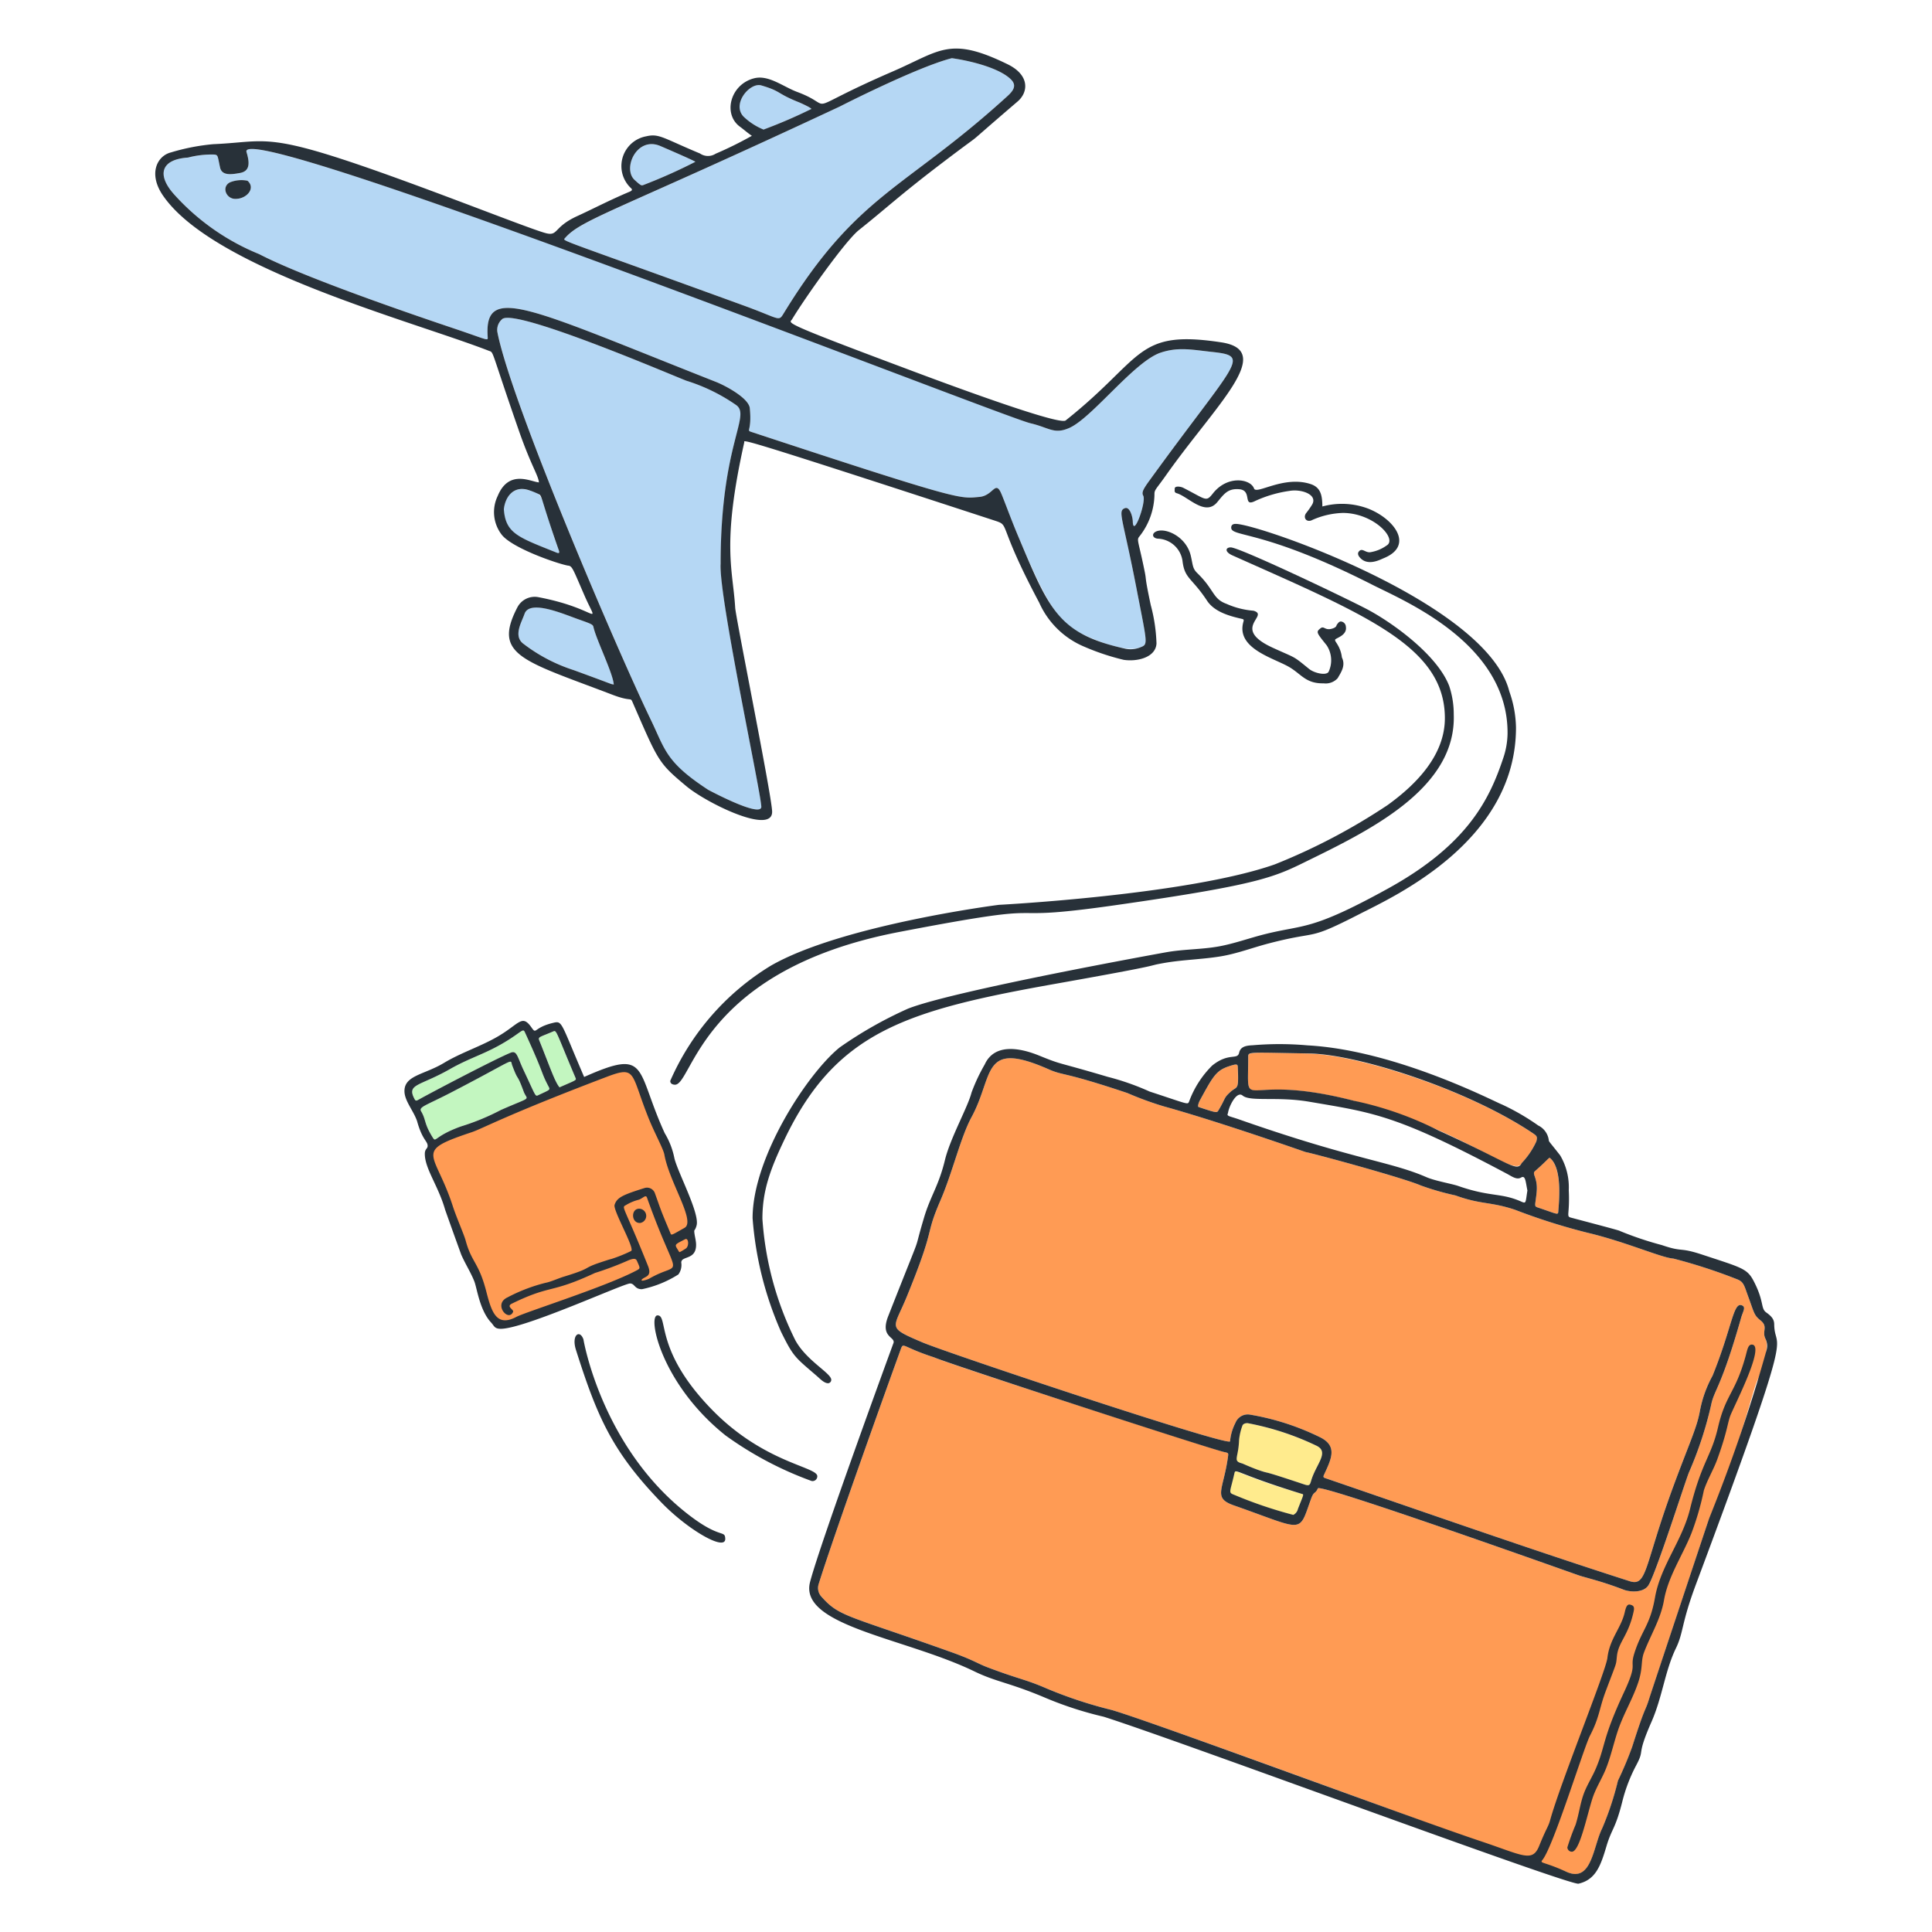 <svg viewBox="0 0 130 130" xmlns="http://www.w3.org/2000/svg">
  <path
    fill="#FF9B54"
    d="M43.142 73.143a1.48 1.48 0 0 0-2.032-1.087c-1.355.472-10.506 4.174-11.31 4.599a1.299 1.299 0 0 0-.725 1.843c.363.787 2.426 6.565 2.788 6.962.362.396.772 2.126 1.008 2.882.236.756 1.04.945 1.985.646.945-.3 7.735-3.055 7.735-3.055s.173.455.504.567c.33.113 2.394-.85 2.47-1.181a1.79 1.79 0 0 0 .015-.662s.82-.252.93-.585a4.885 4.885 0 0 0-.048-1.355.886.886 0 0 0 .047-.803c-.186-.455-3.195-8.173-3.367-8.771Z"
  />
  <path
    fill="#0077D9"
    fill-opacity=".29"
    d="M53.792 6.896c.08.032.824.367.8.438-.026.08-3.16 1.412-3.221 1.384-.501-.203-.96-.5-1.35-.875-.824-.867.455-2.312 1.198-2.094 1.384.404.988.518 2.573 1.147ZM44.434 9.825c.014 0 2.21.946 2.357 1.061a35.186 35.186 0 0 1-3.516 1.57c-.114.036-.156.032-.574-.35-.823-.752.125-2.946 1.733-2.281ZM37.615 37.09c.019.13.006.146-.13.122-2.605-1.047-3.478-1.29-3.593-2.942.097-.852.65-1.554 1.577-1.31 1.24.325.748.13 2.146 4.13ZM41.301 46.059c-.34-.074.325.14-2.7-.97a11.23 11.23 0 0 1-3.358-1.755c-.732-.52-.15-1.449.054-2.033.338-.97 2.529-.027 3.536.335.89.32 1.062.366 1.099.542.173.821 1.31 3.097 1.37 3.88ZM48.496 37.938c0-8.133 2.108-9.982 1.016-10.703a12.193 12.193 0 0 0-3.291-1.607c-.264-.065-11.627-4.981-12.432-4.147a.95.95 0 0 0-.315.869c.92 4.726 8.084 21.45 10.325 26.083.97 2.005.95 2.893 3.861 4.712.014.008 3.42 1.84 3.575 1.188.099-.436-2.875-14.168-2.739-16.395ZM50.086 20.575c2.535.923 2.275 1.11 2.704.416 4.86-7.913 8.06-8.244 14.786-14.332.416-.376.956-.797.463-1.3-.795-.809-2.865-1.291-3.992-1.444-2.312.585-7.501 3.23-7.512 3.24-15.065 7.049-17.398 7.609-18.522 8.87-.183.209-.464-.014 12.073 4.55Z"
  />
  <path
    fill="#0077D9"
    fill-opacity=".29"
    d="M81.538 23.678c-1.308-.14-2.24-.35-3.441.052-1.781.595-4.62 4.402-6.154 5.07-1.022.446-1.344-.025-2.612-.32-1.136-.265-53.487-20.7-52.744-18.247.195.645.278 1.277-.43 1.405-.572.103-1.222.205-1.348-.364-.173-.776-.12-.849-.402-.875a6.254 6.254 0 0 0-1.755.203c-1.843.123-2.12 1.179-.91 2.509a15.598 15.598 0 0 0 5.702 3.991c3.518 1.827 12.757 4.88 13.568 5.157 1.896.65 1.82.693 1.802.39-.23-3.582 2.707-1.946 15.364 3.05.635.25 2.21 1.09 2.275 1.77.157 1.625-.299 1.461.152 1.61 14.232 4.693 13.956 4.47 15.285 4.36.901-.074 1.054-1.032 1.414-.377.148.27.647 1.683 1.17 2.93 2.354 5.586 2.982 6.098 4.968 6.949.711.304 2.42.956 3.268.625.555-.217.506-.13-.218-3.873-.95-4.931-1.31-5.308-.798-5.499.32-.118.52.555.529.898.037 1.149.919-1.328.706-1.73-.118-.224-.051-.394.39-1.002 5.913-8.15 6.904-8.392 4.219-8.681ZM15.86 13.381c-.635.027-.982-.8-.39-1.109.375-.151.786-.19 1.182-.11.579.505-.068 1.228-.792 1.22Z"
  />
  <path
    fill="#FF9B54"
    d="M118.794 90.083c-.263-.527.216-.803-.346-1.248-.424-.335-.416-.51-.79-1.524-.288-.78-.306-1.04-.743-1.22a36.566 36.566 0 0 0-4.314-1.404c-.82-.055-3.185-1.124-5.797-1.743a41.521 41.521 0 0 1-4.851-1.537c-1.663-.56-2.275-.338-4.019-.97-.786-.17-1.56-.391-2.316-.662-1.187-.52-7.266-2.172-7.76-2.254-.015 0-5.733-2.018-9.575-3.084a22.113 22.113 0 0 1-2.421-.888c-4.425-1.483-4.259-1.141-5.304-1.601-4.55-2.002-3.648.385-5.182 3.215-.743 1.371-1.284 3.733-2.088 5.596-1.118 2.585-.252 1.547-2.268 6.483-.9 2.202-1.398 2.04 1.04 3.08 1.706.729 20.695 7.06 20.708 6.661.04-.435.163-.859.364-1.247a.892.892 0 0 1 .94-.555c1.648.274 3.247.787 4.745 1.525 1.197.591.78 1.44.27 2.535-.088.189.015.195.194.256 6.362 2.181 13.887 4.82 20.373 6.898 1.2.384.965-1.029 2.967-6.451 1.047-2.832 1.56-3.873 1.759-4.989a7.965 7.965 0 0 1 .856-2.387c1.293-3.195 1.385-4.916 1.94-4.745.342.108.108.4-.018.845-1.338 4.712-1.816 4.851-2.015 5.854-.356 1.57-.86 3.101-1.507 4.574-.359.949-2.217 6.791-2.716 7.574-.319.501-1.196.477-1.664.298-1.523-.585-2.543-.803-3.014-.961-.444-.151-17.41-6.209-17.566-5.858-.19.424-.255.139-.46.711-.86 2.391-.395 2.116-5.2.431-1.426-.499-.698-1.021-.39-3.25.036-.26.044-.275-.222-.328-.316-.065-18.384-5.85-19.55-6.38-2.145-.692-2.058-1.05-2.24-.553-.763 2.094-4.484 12.46-5.53 15.815a.864.864 0 0 0 .18.832c1.226 1.376 1.663 1.212 8.746 3.742 1.483.53 1.771.767 2.416 1.012 2.196.833 2.524.792 4.019 1.441a29.28 29.28 0 0 0 4.377 1.443c3.055.903 27.105 9.754 27.17 9.773.395.119 2.981.92 3.411 1.116 1.713.78 1.791-1.697 2.411-2.925a20.25 20.25 0 0 0 1.058-3.202c.359-.744.679-1.507.96-2.285.953-2.99.832-2.217 1.166-3.308 0-.014 4.008-12.068 4.019-12.083 2.145-4.978 2.901-8.596 3.241-9.295.194-.395.85-2.147.536-2.773ZM104.355 77.975c.774.774.538 2.961.498 3.56-.016.244-.105.139-1.387-.288-.267-.089-.155-.139-.07-1.024.095-.975-.336-1.22-.116-1.414 1.076-.952.928-.981 1.075-.834ZM103.186 76.283c.244.165.268.228.195.52a5.523 5.523 0 0 1-.984 1.465c-.533 1.028-3.812-2.264-11.306-4.193-7.805-2.01-7.098 1.138-7.097-2.976 0-.292.02-.32 4.077-.205 3.346.091 10.777 2.46 15.115 5.39Z"
  />
  <path
    fill="#FFEB8D"
    d="M88.559 97.269c.89.406.09 1.147-.278 2.19-.14.4-.103.566-.513.43-3.05-1.016-2.236-.693-2.91-.91-.585-.189-1.266-.503-1.28-.507-.662-.185-.26-.349-.219-1.55.036-.331.109-.656.218-.97a.337.337 0 0 1 .35-.195c1.603.304 3.16.812 4.632 1.512ZM87.58 100.515c.173.05.168-.024-.248 1.023a.62.62 0 0 1-.315.404 27.977 27.977 0 0 1-3.965-1.345c-.427-.166-.294-.152 0-1.44.092-.393.018.027 4.528 1.358Z"
  />
  <path
    fill="#FF9B54"
    d="M83.29 71.82c.026 1.652.045 1.161-.498 1.655-.474.43-.297.396-.81 1.248-.102.17-.14.158-1.326-.232-.1-.033.02-.335.072-.43.881-1.616 1.097-2.014 1.925-2.3.6-.205.634-.16.637.06Z"
  />
  <path
    fill="#C3F6C0"
    d="M38.74 72.55c.06.139-.06.16-1.09.615-.32-.39-.602-1.266-1.358-3.17-.09-.229.065-.21.93-.585.245-.11.123-.082 1.518 3.14ZM36.894 73.07c.145.277.165.23-.646.61-.252.117-.157.148-1.016-1.675-.425-.903-.442-1.34-.867-1.17-1.04.418-5.324 2.67-6.222 3.173-.118.065-.175.075-.242-.05-.553-1.031.319-.851 2.369-2.015 1.46-.831 2.46-1.032 3.933-1.961.926-.585.997-.791 1.116-.531 1.354 2.951 1.047 2.611 1.575 3.618Z"
  />
  <path
    fill="#C3F6C0"
    d="M35.23 73.44c.242.66.662.29-1.524 1.246-.863.453-1.765.824-2.695 1.11-1.82.654-1.662 1.12-1.899.736-.592-.96-.428-1.16-.776-1.755-.176-.3.298-.373 2.08-1.3 4.446-2.308 3.882-2.237 4.047-1.796.453 1.217.28.424.767 1.758Z"
  />
  <path
    fill="#283139"
    d="M119.382 89.106c.026 2.105 1.694-1.137-5.265 17.5-.994 2.66-.829 3.228-1.346 4.296-.743 1.535-.907 3.273-1.645 4.954-1.057 2.406-.415 1.769-1.021 2.911-.411.772-.726 1.59-.939 2.438-.474 1.896-.715 1.814-1.079 3.049-.381 1.282-.715 2.231-1.874 2.495-.614.139-27.118-9.711-31.955-11.236a24.126 24.126 0 0 1-3.863-1.248c-2.473-1.053-3.338-1.077-4.832-1.801-4.67-2.261-11.822-3.063-11.056-6.014.682-2.624 5.59-16.023 5.598-16.04.22-.48-.922-.366-.34-1.846 2.624-6.665 1.525-3.662 2.417-6.652.43-1.44.982-2.12 1.4-3.851.357-1.481 1.542-3.563 1.79-4.544.242-.657.54-1.29.89-1.896.633-1.382 2.25-1.166 3.657-.594 1.638.665 1.03.366 4.615 1.43.965.246 1.908.577 2.816.988 2.654.869 2.558.905 2.665.667a6.6 6.6 0 0 1 1.55-2.413c1.124-.906 1.7-.347 1.815-.868.092-.416.482-.479.91-.498a21.2 21.2 0 0 1 3.688.007c5.98.325 12.655 3.827 13.079 3.975.856.397 1.674.87 2.444 1.415a1.28 1.28 0 0 1 .715 1.001c.01.094.065.119.763 1.01.417.707.619 1.52.58 2.34.081 1.663-.199 1.76.148 1.851 3.442.91 3.237.867 3.315.907.915.375 1.853.69 2.809.943 1.461.5 1.109.111 2.713.641 2.646.874 3.015.928 3.454 1.77.728 1.394.459 1.837.845 2.117.357.254.535.46.539.796Zm-.509 1.716a1.08 1.08 0 0 0-.079-.74c-.26-.526.216-.802-.346-1.247-.424-.335-.416-.51-.79-1.524-.289-.78-.306-1.04-.743-1.22a36.705 36.705 0 0 0-4.314-1.404c-.82-.055-3.185-1.124-5.798-1.743a41.567 41.567 0 0 1-4.85-1.537c-1.664-.56-2.276-.338-4.02-.97-.785-.17-1.559-.391-2.315-.663-1.187-.52-7.267-2.171-7.761-2.253-.014 0-5.733-2.018-9.574-3.084a22.114 22.114 0 0 1-2.421-.888c-4.425-1.483-4.26-1.141-5.304-1.601-4.55-2.002-3.648.385-5.182 3.215-.743 1.371-1.284 3.733-2.089 5.596-1.117 2.585-.252 1.547-2.268 6.483-.898 2.202-1.398 2.04 1.04 3.08 1.707.728 20.696 7.06 20.709 6.661a3.36 3.36 0 0 1 .364-1.247.891.891 0 0 1 .94-.555c1.647.273 3.246.787 4.745 1.525 1.197.591.78 1.44.269 2.535-.088.189.015.195.195.256 6.362 2.18 13.887 4.819 20.373 6.897 1.2.385.964-1.028 2.967-6.45 1.046-2.832 1.56-3.874 1.759-4.989a7.988 7.988 0 0 1 .855-2.387c1.294-3.195 1.385-4.916 1.941-4.745.341.108.107.4-.019.845-1.337 4.712-1.816 4.851-2.015 5.854a25.28 25.28 0 0 1-1.506 4.574c-.359.949-2.218 6.791-2.717 7.574-.318.501-1.195.477-1.663.298-1.523-.585-2.544-.803-3.014-.962-.444-.15-17.41-6.208-17.566-5.857-.19.424-.255.139-.46.711-.86 2.391-.396 2.116-5.2.431-1.426-.5-.698-1.021-.39-3.25.036-.26.044-.275-.222-.328-.792-.157-18.685-5.986-19.55-6.38-2.145-.693-2.059-1.05-2.24-.553-.763 2.094-4.484 12.46-5.53 15.815a.86.86 0 0 0 .179.832c1.227 1.376 1.663 1.212 8.747 3.742 1.483.529 1.77.767 2.415 1.012 2.196.833 2.524.792 4.02 1.441a29.283 29.283 0 0 0 4.377 1.443c2.931.866 20.373 7.345 24.79 8.818 2.864.956 3.498 1.464 3.957.321.503-1.246.608-1.261.74-1.742.7-2.529 3.748-10.017 3.85-10.904.148-1.284.919-2.007 1.161-3.049.065-.277.138-.592.361-.538.223.054.311.139.248.437-.351 1.662-1.021 2.05-1.129 3.02-.076.673.043.249-.761 2.385-.439 1.17-.407 1.733-1.054 2.978-.418.808-2.437 7.388-3.185 8.342-.217.278 0 .087 1.599.814 1.713.78 1.791-1.698 2.411-2.925a20.148 20.148 0 0 0 1.058-3.202c.359-.745.679-1.507.96-2.285.953-2.99.831-2.217 1.165-3.308 0-.014 4.009-12.069 4.02-12.082 1.497-3.7 2.785-7.48 3.86-11.323Zm-14.02-9.287c.04-.6.285-2.795-.497-3.56-.149-.145 0-.113-1.076.834-.22.195.211.436.117 1.414-.086.886-.195.935.069 1.024 1.285.429 1.371.532 1.387.288Zm-1.474-4.735c.073-.29.05-.352-.195-.52-4.338-2.93-11.768-5.34-15.116-5.395-3.956-.065-4.078-.13-4.078.205 0 4.105-.683.97 7.098 2.975a22.932 22.932 0 0 1 5.7 2c4.814 2.176 5.265 2.846 5.606 2.194.407-.428.74-.921.985-1.459Zm-1.018 4.053c.344.151.283.08.415-.746-.126-.615-.13-1.045-.426-.872-.295.173-.618-.077-.939-.248-7.48-3.98-8.934-4.106-13.31-4.853-2.159-.37-3.972.017-4.488-.416-.401-.336-.927.729-.987 1.19-.11.204.093.185.751.416 7.714 2.707 10.157 2.82 12.593 3.88.595.26 1.715.446 2.152.598 2.183.76 2.853.438 4.239 1.05Zm-14.08 18.605c.37-1.04 1.164-1.783.278-2.19a18.57 18.57 0 0 0-4.62-1.509c-.161 0-.307.052-.35.195a3.91 3.91 0 0 0-.217.97c-.04 1.202-.446 1.377.219 1.55.013 0 .693.317 1.279.507.67.217-.149-.112 2.91.91.402.133.36-.028.501-.433Zm-.949 2.08c.413-1.048.417-.975.248-1.023-4.495-1.386-4.433-1.755-4.522-1.365-.29 1.288-.43 1.273 0 1.438 1.288.542 2.613.992 3.965 1.345a.591.591 0 0 0 .31-.395ZM83.29 71.82c-.008-.215-.037-.265-.637-.059-.832.285-1.044.684-1.926 2.3-.05.095-.172.397-.072.43 1.183.39 1.224.402 1.327.232.513-.855.337-.82.81-1.248.485-.44.558-.035.498-1.655Z"
  />
  <path
    fill="#283139"
    d="M116.415 95.298c-.189.543-.206 1.076-.856 2.877-.26.721-.674 1.386-.91 2.11a18.882 18.882 0 0 1-.845 2.91c-.596 1.478-1.56 2.888-1.837 4.476-.219 1.271-.896 2.332-1.347 3.521-.221.585-.062 1.02-.378 1.984-.364 1.109-.975 2.106-1.354 3.203-.295.864-.483 1.761-.819 2.611-.275.694-.693 1.32-.921 2.034-.39 1.225-.86 3.579-1.385 3.575a.31.31 0 0 1-.3-.288c.159-.517.344-1.026.554-1.524.218-.671.302-1.386.535-2.044.217-.61.58-1.155.832-1.749.655-1.544.423-1.973 1.872-5.081.99-2.122.369-1.592.725-2.697.503-1.564 1.05-1.84 1.383-3.734.375-2.129 1.825-3.793 2.356-5.948.788-3.197 1.42-3.505 1.876-5.47.524-2.265 1.166-2.297 1.861-4.81.117-.426.163-.78.416-.78.967.006-1.247 4.222-1.458 4.824ZM101.558 46.523c.282.78.434 1.603.45 2.433 0 7.65-8.216 11.365-10.52 12.545-3.64 1.866-2.613 1.067-6.105 1.977-1.09.283-2.136.69-3.25.874-1.255.206-2.531.224-3.785.442-1.487.26.633-.01-7.292 1.397-10.043 1.785-14.765 3.21-18.23 10.4-1.001 2.08-1.525 3.528-1.525 5.418.19 2.84.94 5.616 2.21 8.164.746 1.385 2.417 2.217 2.423 2.669a.232.232 0 0 1-.195.233c-.27.014-.554-.295-.752-.466-1.495-1.294-1.581-1.27-2.434-3a23.177 23.177 0 0 1-1.913-7.642c0-4.11 3.714-9.758 5.86-11.488a27.428 27.428 0 0 1 4.6-2.61c3.139-1.235 17.332-3.786 17.346-3.789 1.184-.216 2.4-.185 3.584-.401 1.023-.188 2.001-.545 3.008-.802 2.75-.7 3.096-.188 8.348-3.083 5.391-2.971 6.847-6.037 7.761-8.775a5.35 5.35 0 0 0 .293-1.663c.043-6.045-6.93-8.909-9.1-10.01-7.391-3.754-9.495-3.185-9.495-3.845 0-.152.091-.25.3-.25 1.49-.006 16.923 5.33 18.413 11.272Z"
  />
  <path
    fill="#283139"
    d="M97.82 48.082c.164 4.81-5.265 7.601-9.588 9.716-2.441 1.194-3.099 1.674-13.247 3.12-8.756 1.246-2.782-.455-14.471 1.79-13.36 2.564-13.91 10.28-15.095 10.28-.078 0-.32-.022-.32-.257a17.064 17.064 0 0 1 6.76-7.747c4.724-2.723 15.21-4.084 15.365-4.1.013 0 12.708-.662 18.558-2.723a41.111 41.111 0 0 0 7.587-3.99c1.921-1.385 3.853-3.346 3.853-5.847 0-4.82-5.303-6.937-14.286-10.949-.555-.247-.473-.543-.123-.543.568 0 7.194 3.142 9.07 4.108 1.755.905 4.836 3.12 5.634 5.228a6.03 6.03 0 0 1 .303 1.914ZM93.3 36.707c.753-.432-.845-2.177-2.925-2.193-.746.021-1.48.195-2.156.512-.366.11-.537-.238-.325-.508.141-.177.271-.362.39-.555.415-.688-.733-1.076-1.524-.93a8.252 8.252 0 0 0-2.288.67c-.893.456-.174-.71-1.088-.784-.78-.065-1.03.335-1.484.878-.812.97-1.96-.39-2.719-.609-.195-.056-.13-.195-.138-.294-.016-.225.417-.152.567-.075 1.57.8 1.531.982 2.005.382.988-1.252 2.535-.975 2.766-.332.157.44 1.989-.893 3.808-.297.719.235.78.83.791 1.508a4.996 4.996 0 0 1 3.084.145c1.74.681 3.132 2.493 1.028 3.341-.216.088-1.016.527-1.541 0-.151-.151-.244-.325-.097-.479.229-.246.44.155.81.06a2.558 2.558 0 0 0 1.036-.44Z"
  />
  <path
    fill="#283139"
    d="M90.562 42.177c.094.592-.696.755-.724.867-.02.082.086.195.139.294.172.272.28.58.316.9.26.536-.035.97-.286 1.398a1.085 1.085 0 0 1-.942.344c-1.214.026-1.504-.63-2.337-1.108-1.06-.61-3.58-1.245-3.06-3.039.045-.154 0-.165-.122-.195-.917-.205-1.855-.501-2.331-1.225-1.017-1.547-1.507-1.458-1.647-2.673a1.745 1.745 0 0 0-1.667-1.495c-.36-.038-.414-.325-.138-.468.61-.317 2.059.305 2.364 1.625.15.643.108.841.441 1.166 1.17 1.141 1.015 1.72 1.961 2.064a5.51 5.51 0 0 0 1.816.462c1.131.33-1.578 1.175 1.304 2.495 1.604.735 1.3.495 2.433 1.419.349.284 1.14.466 1.313.204a1.828 1.828 0 0 0-.122-1.784c-.692-.867-.732-.9-.427-1.145.252-.202.29.162.78.02.325-.093.292-.223.325-.266.085-.105.159-.247.32-.212a.37.37 0 0 1 .29.352Z"
  />
  <path
    fill="#283139"
    d="M82.174 23.035c3.709.564-.363 4.193-3.713 8.94-.693.983-.788.97-.78 1.306a4.672 4.672 0 0 1-.996 2.795c-.228.265-.093.243.339 2.386.137.679-.027.204.409 2.258.228.842.357 1.708.385 2.58-.054.934-1.28 1.235-2.2 1.1a15.86 15.86 0 0 1-2.64-.877 5.733 5.733 0 0 1-3.05-2.97c-2.952-5.545-1.873-5.155-3.061-5.544-17.95-5.865-16.752-5.391-16.788-5.24-1.534 6.882-.768 8.52-.61 11.11 0 .484 2.457 12.63 2.486 13.725.043 1.604-4.386-.546-5.775-1.706-1.892-1.582-1.866-1.631-3.636-5.693-.125-.285-.096.017-1.343-.46-6.045-2.308-8.065-2.652-6.385-5.883a1.313 1.313 0 0 1 1.412-.68c4.095.78 4.081 2.14 3.097-.12-.795-1.825-.815-1.982-1.12-2.005-.737-.138-3.822-1.202-4.474-2.115a2.49 2.49 0 0 1-.24-2.572c.75-1.813 2.231-.951 2.772-.91-.043-.489-.52-1.105-1.353-3.495-1.942-5.583-1.663-5.224-2.015-5.36-5.23-2.031-18.51-5.496-21.92-10.435-1.024-1.482-.399-2.683.527-2.914a14.184 14.184 0 0 1 2.851-.555c2.682-.112 3.288-.551 6.738.418 4.714 1.32 14.456 5.292 15.68 5.58.793.186.485-.437 2.075-1.161 1.05-.479 2.145-1.06 3.527-1.642.161-.068.203-.14.065-.254a2.035 2.035 0 0 1 1.044-3.47c.872-.204 1.127.118 3.619 1.156a.948.948 0 0 0 1.054.015c.834-.357 1.648-.76 2.438-1.205-.278-.182-.546-.426-.804-.613-1.163-.85-.65-2.848.952-3.256.975-.25 1.95.564 2.904.919 2.831 1.053-.117 1.453 6.439-1.386 3.188-1.381 3.803-2.392 7.72-.476 1.486.727 1.406 1.871.666 2.505-4.42 3.786-1.533 1.437-5.063 4.123-2.86 2.175-3.742 3.037-5.613 4.526-.915.729-3.64 4.578-4.498 6.006-.168.277-.92.102 7.532 3.266.6.225 10.378 3.935 10.876 3.54 5.294-4.199 4.677-6.138 10.47-5.257Zm-4.852 9.329c5.909-8.156 6.9-8.397 4.216-8.686-1.308-.141-2.24-.35-3.441.051-1.781.596-4.62 4.403-6.154 5.07-1.022.447-1.344-.024-2.612-.32-1.84-.428-53.49-20.71-52.744-18.247.195.646.278 1.277-.43 1.405-.572.104-1.222.205-1.348-.363-.173-.776-.12-.85-.402-.875a6.254 6.254 0 0 0-1.755.203c-1.843.122-2.12 1.178-.91 2.508a15.6 15.6 0 0 0 5.702 3.992c3.518 1.826 12.757 4.88 13.568 5.157 1.896.65 1.82.693 1.802.39-.23-3.583 2.707-1.946 15.364 3.05.635.25 2.21 1.09 2.275 1.77.157 1.624-.299 1.461.152 1.61 14.232 4.693 13.956 4.47 15.285 4.36.901-.075 1.054-1.033 1.414-.377.148.27.647 1.682 1.17 2.93 2.127 5.048 2.714 6.653 7.227 7.654.337.074.688.045 1.01-.08.554-.218.505-.13-.219-3.874-.95-4.93-1.31-5.307-.798-5.498.32-.119.52.554.529.898.037 1.149.918-1.328.706-1.73-.112-.212-.048-.39.393-.998ZM67.576 6.659c.416-.376.956-.797.463-1.3-.795-.81-2.865-1.291-3.992-1.444-2.312.585-7.501 3.229-7.512 3.24-15.065 7.049-17.414 7.594-18.522 8.87-.181.21-.467-.015 12.073 4.55 2.535.923 2.275 1.11 2.704.416 4.865-7.916 8.057-8.245 14.786-14.332Zm-12.984.675c.025-.07-.72-.406-.8-.438-1.586-.63-1.185-.744-2.566-1.148-.765-.223-2.005 1.239-1.197 2.095.39.375.848.672 1.35.875a34.963 34.963 0 0 0 3.213-1.384Zm-3.367 46.995c.105-.432-2.873-14.164-2.736-16.391 0-8.132 2.108-9.982 1.016-10.703a12.184 12.184 0 0 0-3.29-1.607c-.264-.065-11.627-4.98-12.432-4.147a.948.948 0 0 0-.314.87c.919 4.725 8.083 21.45 10.324 26.082.97 2.005.985 2.84 3.862 4.712.01.005 3.413 1.834 3.57 1.184ZM46.79 10.886c-.149-.115-2.344-1.056-2.357-1.061-1.587-.68-2.561 1.52-1.733 2.281.416.383.46.386.574.35 1.2-.46 2.373-.983 3.516-1.57ZM38.6 45.09c3.025 1.105 2.356.896 2.7.97-.06-.784-1.196-3.055-1.37-3.88-.037-.176-.21-.222-1.099-.541-1.007-.362-3.198-1.3-3.535-.336-.204.585-.785 1.512-.054 2.033A11.18 11.18 0 0 0 38.6 45.09Zm-.98-8.005c-1.207-3.445-1.14-3.724-1.343-3.821a4.596 4.596 0 0 0-.797-.313c-.926-.243-1.48.459-1.577 1.31.115 1.652.988 1.896 3.593 2.942.127.025.142.012.124-.118ZM54.612 99.653a23.556 23.556 0 0 1-5.79-3.064c-4.355-3.473-5.271-8.08-4.577-8.08.748 0-.243 2.335 3.653 6.336 3.513 3.608 7.098 3.84 7.096 4.485a.32.32 0 0 1-.382.323ZM48.801 103.532c.037.885-2.515-.585-4.306-2.442-3.305-3.423-4.304-5.735-5.739-10.255-.325-1.022.26-1.401.503-.709 0 .014 1.218 7.275 7.077 11.798 2.132 1.647 2.44 1.006 2.465 1.608ZM42.462 84.179c.302-.12-1.227-2.73-1.108-3.106.156-.493.537-.67 2.022-1.135a.565.565 0 0 1 .702.382c.407 1.128.325.976 1.014 2.61.09.212 0 .238.971-.312.769-.437-1.03-3.07-1.359-4.93-.065-.365-.656-1.457-1.011-2.326-1.275-3.12-.821-3.68-2.848-2.911-6.806 2.585-8.371 3.486-9.087 3.726-4.008 1.338-2.493 1.247-1.283 5.005.227.702.752 1.901.853 2.275.407 1.515.884 1.463 1.396 3.455.356 1.39.69 2.399 2.015 1.702.65-.343 6.026-2.028 8.1-3.131.264-.14.235-.148.028-.622-.06-.14-.14-.26-.693-.007-.7.305-1.416.573-2.145.802-3.033 1.417-2.917.758-5.586 2.062-.41.2.15.398.081.556-.305.708-1.361-.505-.387-.97.821-.435 1.692-.768 2.594-.991.285-.048.884-.31 1.17-.397 2.028-.617 1.202-.538 2.494-.97.555-.185.708-.228.736-.23a9.717 9.717 0 0 0 1.331-.537Zm2.269-7.924a5.21 5.21 0 0 1 .65 1.69c.249.998 1.708 3.698 1.491 4.511-.078.297-.157.306-.157.372 0 .26.124.617.124.934 0 1.048-.998.721-.998 1.192.044.283-.026.57-.195.801-.75.477-1.58.813-2.45.993-.507 0-.48-.386-.802-.386-.432 0-7.093 3.05-8.694 3.05-.436 0-.44-.191-.65-.417-.78-.833-.952-2.325-1.139-2.788-.247-.614-.61-1.175-.874-1.782a352.188 352.188 0 0 1-1.087-3.03c-.455-1.598-1.365-2.757-1.365-3.752 0-.349.19-.337.19-.541 0-.33-.362-.39-.71-1.662-.24-.708-.85-1.365-.85-2.025 0-1.063 1.345-1.1 2.665-1.898 1.17-.703 2.493-1.111 3.663-1.801 1.402-.827 1.582-1.491 2.217-.585.362.514.106.02 1.456-.305.638-.154.493-.069 2.09 3.64 4.393-1.953 3.432-.567 5.425 3.79Zm1.41 7.76c.249-.163.188-.749-.038-.632-.794.413-.722.325-.399.864.02.041.388-.202.436-.232Zm-2.47 2.03c2.331-1.351 2.01.564-.137-5.46-.085-.242-.297.077-.585.15a3.103 3.103 0 0 0-.816.344c-.34.2-.21-.091 1.466 4.095.325.807-.297.693-.443.97.032.01.065.037.093.03a1.7 1.7 0 0 0 .424-.13h-.003Zm-6.025-12.88c1.03-.455 1.152-.472 1.09-.615-1.371-3.231-1.273-3.25-1.524-3.142-.865.372-1.021.358-.93.585.763 1.907 1.047 2.782 1.367 3.172h-.003Zm-1.401.514c.81-.38.79-.331.645-.61-.526-1.007-.22-.667-1.574-3.618-.12-.26-.19-.054-1.117.53-1.473.93-2.474 1.133-3.933 1.962-2.05 1.164-2.921.985-2.369 2.015.065.124.125.116.243.05.897-.503 5.18-2.751 6.22-3.173.427-.172.444.266.869 1.17.862 1.823.767 1.792 1.019 1.674h-.003Zm-2.537 1.006c2.189-.96 1.767-.59 1.525-1.247-.492-1.333-.313-.542-.769-1.755-.166-.442.4-.513-4.047 1.795-1.78.924-2.254.998-2.08 1.3.348.594.178.797.776 1.755.242.387.08-.081 1.9-.737a15.685 15.685 0 0 0 2.695-1.111Z"
  />
  <path
    fill="#283139"
    d="M43.076 82.29c-.61.03-.64-.963-.065-.958a.482.482 0 0 1 .065.958ZM16.653 12.162c.58.504-.065 1.225-.793 1.219-.635.027-.982-.8-.39-1.11.375-.151.786-.19 1.183-.109Z"
  />
</svg>
